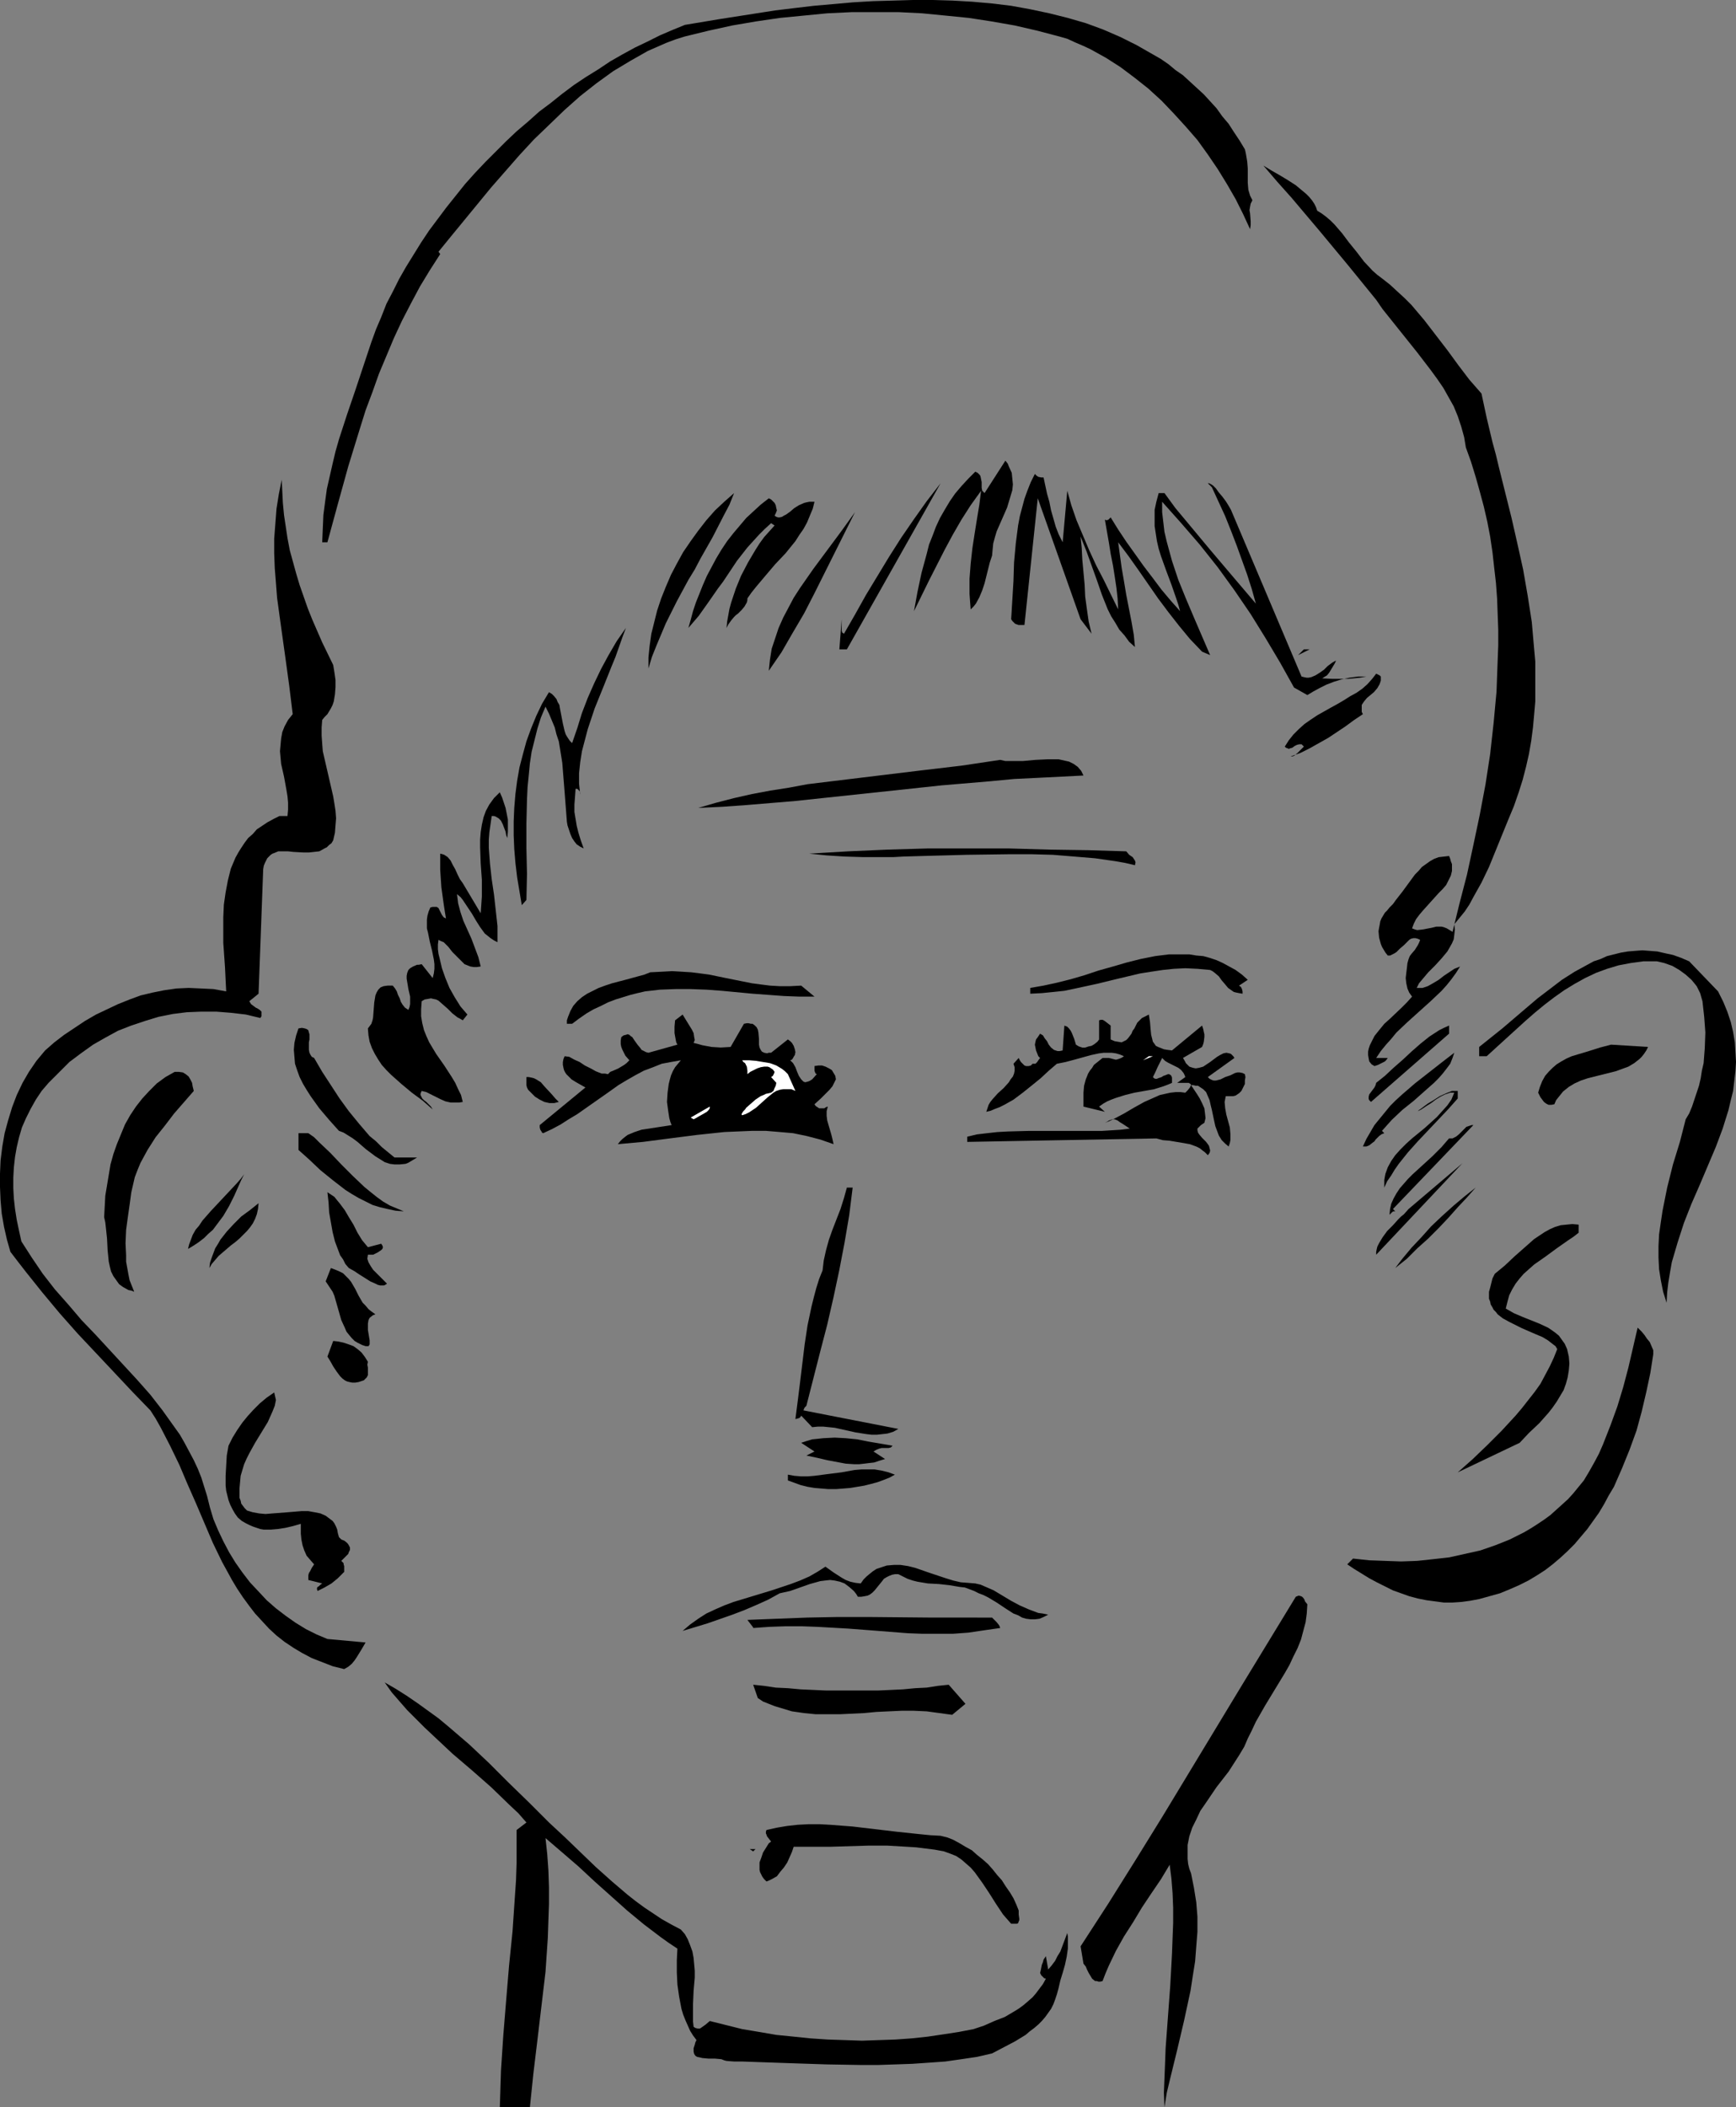 <?xml version="1.0" encoding="UTF-8" standalone="no"?>
<svg
   version="1.0"
   width="128.299mm"
   height="155.668mm"
   id="svg54"
   sodipodi:docname="Face - Male 02.wmf"
   xmlns:inkscape="http://www.inkscape.org/namespaces/inkscape"
   xmlns:sodipodi="http://sodipodi.sourceforge.net/DTD/sodipodi-0.dtd"
   xmlns="http://www.w3.org/2000/svg"
   xmlns:svg="http://www.w3.org/2000/svg">
  <rect width="100%" height="100%" fill="#808080" stroke="none"/>
  <sodipodi:namedview
     id="namedview54"
     pagecolor="#ffffff"
     bordercolor="#000000"
     borderopacity="0.25"
     inkscape:showpageshadow="2"
     inkscape:pageopacity="0.0"
     inkscape:pagecheckerboard="0"
     inkscape:deskcolor="#d1d1d1"
     inkscape:document-units="mm" />
  <defs
     id="defs1">
    <pattern
       id="WMFhbasepattern"
       patternUnits="userSpaceOnUse"
       width="6"
       height="6"
       x="0"
       y="0" />
  </defs>
  <path
     style="fill:#000000;fill-opacity:1;fill-rule:evenodd;stroke:none"
     d="m 347.725,41.691 0.162,0.646 0.162,0.808 0.323,1.939 0.162,1.939 v 1.939 2.101 l 0.162,1.939 0.485,1.616 0.323,0.646 0.323,0.646 -0.485,0.97 -0.162,0.808 -0.162,0.97 0.162,0.97 0.162,2.101 v 1.131 l -0.162,1.131 -1.939,-4.201 -2.101,-4.201 -2.424,-4.201 -2.585,-4.201 -2.747,-4.04 -2.908,-4.04 -3.232,-3.717 -3.393,-3.717 -3.393,-3.555 -3.716,-3.393 -3.878,-3.07 -3.878,-2.909 -4.04,-2.585 -4.363,-2.424 -2.101,-0.97 -2.262,-0.97 -2.101,-0.97 -2.262,-0.646 -6.14,-1.616 -6.302,-1.454 -6.463,-1.131 -6.302,-0.97 -6.463,-0.646 -6.625,-0.646 -6.463,-0.323 h -6.625 -6.625 l -6.786,0.323 -6.625,0.646 -6.625,0.646 -6.625,0.97 -6.625,1.131 -6.625,1.454 -6.625,1.616 -2.585,0.808 -2.585,0.97 -2.585,1.131 -2.585,1.131 -4.847,2.747 -2.424,1.454 -2.424,1.454 -4.686,3.393 -4.524,3.555 -4.363,3.878 -4.363,4.201 -4.201,4.04 -4.04,4.363 -7.918,9.049 -7.433,9.049 -3.716,4.525 -3.555,4.363 0.485,0.646 -2.908,4.525 -2.747,4.525 -2.585,4.848 -2.424,4.686 -2.262,4.848 -2.101,5.009 -2.101,5.009 -1.777,5.009 -1.939,5.171 -1.616,5.171 -3.232,10.503 -2.908,10.503 -2.908,10.665 h -1.454 l 0.162,-3.878 0.162,-3.717 0.485,-3.717 0.485,-3.555 0.808,-3.555 0.808,-3.555 0.808,-3.393 0.969,-3.393 2.262,-6.948 2.262,-6.625 2.262,-6.787 2.262,-6.787 1.293,-3.555 1.454,-3.393 1.454,-3.717 1.777,-3.393 1.777,-3.555 1.939,-3.393 2.101,-3.393 2.101,-3.393 2.262,-3.393 2.424,-3.232 2.424,-3.232 2.585,-3.232 2.585,-3.232 2.747,-3.07 2.908,-3.07 2.908,-2.909 2.908,-2.909 2.908,-2.747 3.232,-2.747 3.07,-2.747 3.232,-2.424 3.232,-2.585 3.232,-2.424 3.393,-2.262 3.393,-2.101 3.393,-2.262 3.393,-1.939 3.555,-1.939 3.393,-1.616 3.555,-1.778 3.393,-1.454 3.555,-1.454 4.847,-0.808 4.847,-0.808 5.171,-0.808 5.171,-0.808 5.171,-0.808 5.332,-0.646 5.494,-0.646 5.494,-0.485 5.494,-0.485 5.494,-0.323 5.655,-0.162 L 254.976,0 h 5.655 l 5.494,0.162 5.494,0.323 5.494,0.485 5.332,0.646 5.332,0.97 5.332,1.131 5.171,1.293 5.009,1.454 4.847,1.778 4.847,2.101 4.524,2.262 4.524,2.585 2.262,1.293 2.101,1.454 1.939,1.616 2.101,1.454 1.939,1.778 1.939,1.778 1.939,1.778 1.777,1.939 1.777,1.939 1.616,2.262 1.777,2.101 1.454,2.262 1.616,2.424 z"
     id="path1" />
  <path
     style="fill:#000000;fill-opacity:1;fill-rule:evenodd;stroke:none"
     d="m 5.979,22.946 3.716,1.454 z"
     id="path2" />
  <path
     style="fill:#000000;fill-opacity:1;fill-rule:evenodd;stroke:none"
     d="m 367.922,58.819 1.293,0.808 1.293,0.97 1.131,0.97 1.131,1.131 2.101,2.424 1.939,2.585 2.101,2.585 2.101,2.747 2.424,2.585 1.293,1.131 1.293,0.97 2.262,1.778 2.101,1.939 1.939,1.778 1.939,1.939 3.555,4.201 3.232,4.201 3.232,4.201 3.07,4.201 3.07,4.04 3.393,3.878 1.454,6.787 1.616,6.787 0.97,3.555 0.808,3.393 1.777,7.11 1.777,7.11 1.616,7.11 1.616,7.272 1.293,7.433 1.131,7.272 0.646,7.433 0.323,3.555 v 3.717 3.717 3.717 l -0.323,3.717 -0.323,3.555 -0.485,3.717 -0.646,3.717 -0.808,3.555 -0.969,3.717 -1.131,3.555 -1.293,3.717 -1.616,3.878 -1.777,4.363 -1.777,4.363 -1.777,4.363 -2.101,4.363 -2.262,4.04 -1.131,2.101 -1.293,1.939 -1.454,1.778 -1.454,1.778 0.162,1.454 -0.162,1.454 -0.162,1.293 -0.485,1.131 -0.646,1.131 -0.646,1.131 -1.616,1.939 -1.777,1.939 -1.939,1.939 -1.777,2.101 -0.808,0.97 -0.646,1.293 h 0.808 0.808 l 1.454,-0.485 1.454,-0.808 1.616,-0.97 1.454,-1.131 1.454,-0.97 1.454,-0.97 1.616,-0.646 -1.131,1.778 -1.293,1.778 -1.293,1.616 -1.454,1.616 -3.07,2.909 -3.232,2.909 -3.232,2.909 -3.07,2.909 -1.454,1.778 -1.454,1.616 -1.454,1.778 -1.293,1.939 h 3.232 l -0.485,0.646 -0.323,0.323 -0.969,0.485 -0.969,0.485 -0.969,0.323 -0.808,-0.485 -0.646,-0.808 -0.162,-0.808 -0.162,-0.97 v -0.97 l 0.162,-0.808 0.323,-0.97 0.323,-0.646 0.97,-1.939 1.293,-1.616 1.454,-1.778 1.616,-1.454 3.232,-3.07 1.454,-1.454 1.454,-1.616 -0.808,-1.131 -0.485,-1.131 -0.323,-1.454 -0.162,-1.454 0.162,-1.454 0.162,-1.293 0.162,-1.454 0.323,-1.131 0.323,-0.808 0.485,-0.646 0.969,-1.131 0.808,-1.293 0.323,-0.646 0.323,-0.808 -0.646,-0.323 -0.646,-0.162 h -0.646 l -0.646,0.162 -0.485,0.323 -0.485,0.485 -0.969,0.97 -1.131,0.97 -0.97,0.97 -0.485,0.323 -0.646,0.323 -0.646,0.323 h -0.646 l -0.646,-0.808 -0.485,-0.808 -0.485,-0.808 -0.323,-0.808 -0.485,-1.778 -0.162,-1.778 0.162,-0.97 0.162,-0.808 0.162,-0.97 0.323,-0.808 0.485,-0.808 0.485,-0.808 0.646,-0.646 0.646,-0.808 0.969,-0.97 0.808,-1.131 1.777,-2.262 1.777,-2.424 1.777,-2.424 0.969,-0.97 0.969,-1.131 1.131,-0.808 1.131,-0.808 1.131,-0.646 1.293,-0.485 1.454,-0.162 1.454,-0.162 0.323,0.808 0.162,0.646 0.323,0.808 v 0.646 1.293 l -0.323,1.293 -0.646,1.293 -0.646,1.293 -0.969,1.131 -1.131,1.131 -4.363,4.848 -0.97,1.131 -0.969,1.293 -0.646,1.293 -0.485,1.293 0.808,0.323 0.646,0.162 1.454,-0.162 2.585,-0.485 1.293,-0.323 h 0.808 0.646 l 0.646,0.162 0.808,0.323 0.808,0.485 0.808,0.485 1.939,-7.918 2.101,-8.08 1.777,-8.241 1.777,-8.403 1.616,-8.564 1.293,-8.403 0.97,-8.726 0.808,-8.726 0.323,-8.726 0.162,-4.201 v -4.363 l -0.162,-4.363 -0.162,-4.363 -0.323,-4.363 -0.485,-4.201 -0.485,-4.363 -0.646,-4.363 -0.808,-4.201 -0.969,-4.201 -1.131,-4.201 -1.131,-4.04 -1.293,-4.201 -1.454,-4.04 -0.485,-2.909 -0.808,-2.909 -0.969,-2.909 -1.131,-2.747 -1.454,-2.585 -1.454,-2.585 -1.777,-2.585 -1.777,-2.424 -3.716,-4.848 -1.939,-2.424 -1.939,-2.424 -3.878,-4.848 -1.939,-2.424 -1.777,-2.585 -7.756,-9.534 -7.918,-9.534 -7.918,-9.372 -4.04,-4.525 -3.878,-4.525 2.101,1.293 2.262,1.293 2.424,1.454 2.262,1.454 1.939,1.616 0.969,0.808 0.808,0.808 0.808,0.97 0.646,0.97 0.485,0.97 z"
     id="path3" />
  <path
     style="fill:#000000;fill-opacity:1;fill-rule:evenodd;stroke:none"
     d="m 277.113,155.127 -0.646,1.939 -0.485,1.939 -0.969,3.878 -0.646,1.939 -0.808,1.939 -0.97,1.778 -0.646,0.808 -0.808,0.808 -0.162,-2.101 -0.162,-2.262 v -4.201 l 0.323,-4.201 0.485,-4.363 0.646,-4.201 0.646,-4.04 0.646,-3.878 0.485,-3.878 -2.908,4.04 -2.585,4.04 -2.424,4.201 -2.262,4.201 -4.363,8.564 -4.201,8.564 0.969,-5.333 1.131,-5.332 1.454,-5.333 0.646,-2.585 0.969,-2.424 0.969,-2.585 1.131,-2.424 1.293,-2.262 1.454,-2.424 1.454,-2.101 1.777,-2.101 1.939,-2.101 1.939,-1.939 0.646,0.323 0.323,0.323 0.323,0.323 0.162,0.323 0.162,0.808 0.162,0.808 v 0.808 0.808 l 0.162,0.808 0.323,0.323 0.323,0.323 5.817,-9.049 0.646,0.808 0.323,0.808 0.808,1.778 0.162,1.616 0.162,1.616 -0.162,1.616 -0.485,1.616 -0.485,1.616 -0.485,1.616 -2.908,6.625 -0.485,1.616 -0.485,1.778 -0.162,1.616 z"
     id="path4" />
  <path
     style="fill:#000000;fill-opacity:1;fill-rule:evenodd;stroke:none"
     d="m 291.494,133.313 0.97,4.525 0.646,2.262 0.485,2.424 0.646,2.262 0.646,2.262 0.808,2.101 1.131,2.262 1.293,-14.382 1.131,4.04 1.454,4.201 1.777,4.201 1.777,4.201 1.939,4.201 2.101,4.04 4.04,8.241 -0.162,-3.07 -0.323,-2.909 -0.485,-3.232 -0.485,-3.07 -0.646,-3.232 -0.485,-3.07 -1.131,-6.464 0.485,0.162 0.485,-0.162 0.323,-0.323 0.323,-0.323 2.101,3.393 2.262,3.393 4.847,6.787 2.585,3.393 2.424,3.232 2.585,3.07 2.585,2.909 -0.485,-1.778 -0.646,-1.939 -1.293,-3.717 -1.454,-3.878 -1.454,-4.04 -0.646,-2.101 -0.485,-2.101 -0.323,-2.101 -0.323,-2.101 v -2.262 -2.262 l 0.485,-2.262 0.646,-2.424 h 1.616 l 3.07,4.201 3.232,3.878 6.463,7.756 6.302,7.433 6.463,7.595 -1.131,-4.04 -1.293,-4.04 -1.454,-4.04 -1.454,-4.04 -1.616,-4.201 -1.616,-4.04 -3.716,-8.08 -1.131,-1.131 h 0.323 l 0.323,0.162 0.323,0.162 0.485,0.323 0.808,0.808 0.808,1.131 0.97,1.131 0.969,1.293 0.808,1.293 0.646,1.131 19.713,46.538 0.646,0.162 0.808,0.162 h 0.485 l 0.808,-0.162 1.131,-0.485 1.293,-0.808 1.131,-0.808 0.969,-0.97 1.293,-0.97 1.131,-0.646 -0.162,0.162 v 0.162 l -0.162,0.323 -0.162,0.323 -0.485,0.808 -0.485,0.808 -0.485,0.808 -0.646,0.808 -0.808,0.485 -0.485,0.323 h -0.485 l 3.232,0.162 h 3.07 1.454 l 1.616,-0.162 1.616,-0.162 1.777,-0.323 h -2.262 l -2.424,0.323 -2.262,0.485 -2.101,0.646 -2.101,0.808 -1.939,0.97 -1.777,0.97 -1.616,0.97 -3.716,-2.101 -3.878,-6.948 -4.04,-6.787 -4.201,-6.787 -4.524,-6.625 -4.686,-6.464 -5.009,-6.302 -5.171,-5.979 -5.332,-5.979 v 2.909 l 0.323,2.747 0.323,2.747 0.646,2.747 1.454,5.332 1.777,5.333 2.101,5.171 2.262,5.332 4.524,10.503 -2.262,-0.97 -3.393,-3.555 -3.07,-3.717 -2.908,-3.717 -2.908,-3.878 -5.494,-7.918 -2.747,-3.878 -2.908,-3.878 0.485,3.555 0.485,3.555 0.646,3.717 0.646,3.878 1.454,7.433 0.646,3.717 0.323,3.393 -1.616,-1.454 -1.293,-1.778 -1.454,-1.616 -1.131,-1.939 -1.131,-1.778 -0.969,-1.939 -1.616,-4.04 -1.454,-4.201 -1.454,-4.04 -1.454,-4.04 -1.616,-4.04 0.323,3.232 0.162,3.232 0.646,6.948 0.162,3.393 0.485,3.555 0.485,3.393 0.808,3.393 -3.07,-4.04 -11.957,-33.773 -3.716,35.388 h -1.131 -0.485 l -0.485,-0.162 -0.485,-0.162 -0.323,-0.323 -0.485,-0.485 -0.323,-0.485 0.323,-5.333 0.323,-5.333 0.162,-5.171 0.485,-5.333 0.646,-5.009 0.485,-2.585 0.646,-2.424 0.646,-2.424 0.808,-2.262 0.969,-2.424 1.131,-2.262 0.485,0.485 0.485,0.323 0.808,0.162 z"
     id="path5" />
  <path
     style="fill:#000000;fill-opacity:1;fill-rule:evenodd;stroke:none"
     d="m 93.071,185.668 0.323,1.939 0.323,2.262 v 1.939 l -0.162,2.101 -0.323,1.939 -0.323,0.97 -0.485,0.97 -0.485,0.808 -0.485,0.808 -0.808,0.808 -0.646,0.808 -0.162,2.101 v 2.262 l 0.162,2.262 0.162,2.101 0.969,4.201 0.969,4.201 0.969,4.201 0.323,1.939 0.323,2.101 0.162,2.101 -0.162,1.939 -0.162,2.101 -0.485,2.101 -0.485,0.808 -0.646,0.485 -0.646,0.646 -0.646,0.323 -1.454,0.808 -1.454,0.162 -1.454,0.162 h -1.454 l -2.908,-0.162 -1.454,-0.162 h -1.454 -1.293 l -1.131,0.485 -0.485,0.162 -0.485,0.323 -0.485,0.485 -0.485,0.485 -0.323,0.646 -0.323,0.646 -0.323,0.808 -0.162,0.97 -1.293,34.742 -2.585,2.101 0.485,0.808 0.646,0.485 0.646,0.485 0.646,0.323 0.485,0.323 0.485,0.485 v 0.323 0.485 0.485 l -0.323,0.485 -4.04,-0.97 -4.201,-0.485 -4.04,-0.323 h -4.201 l -4.04,0.162 -3.878,0.485 -4.04,0.808 -3.716,1.131 -3.878,1.293 -3.716,1.454 -3.555,1.939 -3.393,1.939 -3.393,2.424 -3.232,2.424 -2.908,2.909 -2.908,2.909 -1.939,2.262 -1.616,2.424 -1.454,2.585 -1.293,2.585 -1.131,2.585 -0.808,2.747 -0.646,2.747 -0.485,2.747 -0.323,2.909 -0.162,2.909 v 2.909 l 0.162,2.909 0.323,2.909 0.485,3.07 0.646,3.07 0.646,2.909 1.454,2.262 1.454,2.262 3.07,4.525 3.393,4.363 3.716,4.201 3.716,4.363 3.878,4.04 7.756,8.403 3.878,4.201 3.716,4.201 3.393,4.363 3.232,4.525 1.616,2.262 1.293,2.262 1.293,2.424 1.293,2.424 1.131,2.424 0.969,2.424 0.808,2.585 0.808,2.585 0.808,3.232 0.969,3.232 1.293,3.07 1.454,3.07 1.616,3.07 1.777,2.909 1.939,2.747 2.101,2.747 2.424,2.585 2.262,2.424 2.585,2.262 2.747,2.101 2.747,1.939 2.908,1.778 2.908,1.454 3.07,1.293 10.664,0.97 -1.131,1.939 -1.293,2.101 -0.646,0.97 -0.808,0.97 -0.969,0.808 -1.131,0.646 -3.232,-0.808 -2.908,-1.131 -2.908,-1.131 -2.747,-1.454 -2.424,-1.454 -2.424,-1.616 -2.262,-1.778 -2.101,-1.939 -1.939,-2.101 -1.939,-2.101 -1.616,-2.101 -1.777,-2.424 -1.616,-2.424 -1.454,-2.424 -2.747,-5.009 -2.585,-5.333 -4.686,-10.988 -2.424,-5.494 -2.262,-5.333 -2.585,-5.333 -2.585,-5.009 -1.454,-2.585 -1.454,-2.262 -5.009,-5.171 -5.009,-5.333 -5.171,-5.494 -5.171,-5.494 -5.009,-5.656 -4.847,-5.817 -4.524,-5.656 -2.262,-2.909 -2.101,-2.747 -0.969,-3.393 -0.808,-3.555 -0.646,-3.717 -0.323,-3.717 L 0,331.423 v -3.717 l 0.162,-3.717 0.485,-3.878 0.646,-3.717 0.969,-3.555 1.131,-3.717 1.293,-3.393 1.616,-3.393 1.777,-3.07 2.101,-3.07 2.424,-2.909 2.585,-2.262 2.747,-2.101 2.908,-1.939 2.908,-1.939 3.07,-1.778 3.07,-1.454 3.07,-1.454 3.232,-1.293 3.07,-1.131 3.393,-0.808 3.232,-0.646 3.393,-0.485 3.393,-0.162 3.555,0.162 3.393,0.162 3.555,0.646 -0.162,-3.232 -0.162,-3.393 -0.485,-6.948 v -3.555 -3.555 l 0.162,-3.555 0.485,-3.393 0.646,-3.393 0.808,-3.232 1.293,-3.07 0.808,-1.454 0.808,-1.293 0.969,-1.454 0.969,-1.293 1.293,-1.131 1.131,-1.293 1.454,-0.97 1.454,-0.97 1.777,-0.97 1.616,-0.808 h 2.262 l 0.162,-1.778 v -1.939 l -0.162,-1.778 -0.323,-1.939 -0.646,-3.555 -0.808,-3.555 -0.162,-1.778 -0.162,-1.778 0.162,-1.778 0.162,-1.778 0.323,-1.778 0.646,-1.616 0.969,-1.778 1.293,-1.616 -0.969,-7.918 -1.131,-8.241 -1.131,-8.08 -1.131,-8.241 -0.323,-4.201 -0.323,-4.04 -0.162,-4.201 v -4.04 l 0.323,-4.201 0.323,-4.201 0.646,-4.04 0.808,-4.04 0.162,3.232 0.162,3.232 0.323,3.393 0.485,3.232 0.485,3.232 0.646,3.393 1.777,6.464 0.969,3.232 1.131,3.232 1.131,3.232 1.293,3.232 2.747,6.302 z"
     id="path6" />
  <path
     style="fill:#000000;fill-opacity:1;fill-rule:evenodd;stroke:none"
     d="m 234.456,181.305 0.646,-8.403 v 1.131 0.646 0.97 0.485 l 0.162,0.485 0.485,0.323 3.07,-5.333 3.07,-5.494 6.463,-10.665 3.393,-5.333 3.555,-5.171 3.555,-5.009 3.878,-5.009 -26.176,46.377 z"
     id="path7" />
  <path
     style="fill:#000000;fill-opacity:1;fill-rule:evenodd;stroke:none"
     d="m 205.048,137.676 -1.293,3.232 -1.616,3.07 -3.07,5.979 -3.393,5.979 -1.616,3.07 -1.777,2.909 -3.232,5.979 -3.07,6.14 -1.293,3.07 -1.293,3.07 -1.293,3.232 -0.969,3.232 v -3.07 l 0.323,-3.232 0.485,-3.393 0.808,-3.232 0.808,-3.232 1.131,-3.393 1.293,-3.232 1.454,-3.393 1.616,-3.07 1.777,-3.232 2.101,-3.07 2.101,-2.909 2.262,-2.909 2.424,-2.747 2.585,-2.424 z"
     id="path8" />
  <path
     style="fill:#000000;fill-opacity:1;fill-rule:evenodd;stroke:none"
     d="m 216.358,143.978 0.485,0.323 0.485,0.162 h 0.485 l 0.646,-0.162 0.485,-0.323 0.646,-0.323 1.131,-0.808 1.131,-0.97 1.293,-0.808 1.454,-0.646 0.646,-0.162 0.808,-0.162 h 1.454 l -0.485,1.939 -0.808,1.939 -0.808,1.939 -0.97,1.778 -1.131,1.616 -1.131,1.778 -2.747,3.393 -2.908,3.07 -2.747,3.232 -2.585,3.07 -1.293,1.616 -1.131,1.616 v 0.485 l -0.162,0.646 -0.646,1.131 -0.808,0.97 -0.97,0.97 -0.646,0.485 -0.485,0.485 -0.808,0.97 -0.808,1.131 -0.485,0.97 0.162,-1.778 0.323,-1.778 0.323,-1.778 0.485,-1.778 1.293,-3.878 1.454,-3.555 1.939,-3.717 2.101,-3.555 1.131,-1.778 1.293,-1.778 2.908,-3.232 -0.969,-0.646 -1.777,1.616 -1.616,1.616 -1.616,1.778 -1.616,1.778 -2.908,3.717 -2.585,3.878 -1.293,1.939 -1.454,1.939 -2.585,3.717 -2.747,3.878 -2.908,3.393 0.646,-2.262 0.646,-2.424 0.808,-2.424 0.97,-2.424 0.969,-2.424 1.131,-2.585 1.293,-2.424 1.293,-2.424 1.454,-2.424 1.616,-2.424 1.777,-2.262 1.777,-2.101 1.777,-2.101 2.101,-1.939 1.939,-1.778 2.262,-1.778 0.646,0.323 0.485,0.485 0.485,0.485 0.323,0.646 0.162,0.808 0.162,0.646 -0.323,0.808 z"
     id="path9" />
  <path
     style="fill:#000000;fill-opacity:1;fill-rule:evenodd;stroke:none"
     d="m 214.743,187.284 0.323,-3.07 0.485,-3.07 0.969,-2.909 0.97,-2.909 1.293,-2.909 1.454,-2.747 1.454,-2.747 1.777,-2.747 3.716,-5.333 7.918,-10.665 3.716,-5.171 -5.655,11.311 -5.655,11.311 -2.908,5.656 -3.232,5.494 -3.07,5.333 z"
     id="path10" />
  <path
     style="fill:#000000;fill-opacity:1;fill-rule:evenodd;stroke:none"
     d="m 162.067,221.865 v 0.323 0 -0.323 -0.485 l -0.162,-0.485 -0.323,-0.323 -0.323,-0.323 h -0.162 -0.323 l -0.162,2.262 -0.162,2.101 v 2.101 l 0.323,1.939 0.323,1.939 0.485,1.939 0.646,2.101 0.808,2.262 -0.97,-0.485 -0.969,-0.646 -0.646,-0.808 -0.646,-0.97 -0.485,-1.131 -0.808,-2.424 -0.162,-0.97 -0.323,-4.201 -0.323,-4.201 -0.323,-4.04 -0.323,-4.04 -0.646,-4.04 -0.323,-1.939 -0.646,-1.939 -0.485,-1.939 -0.808,-1.939 -0.808,-1.939 -0.969,-1.939 -1.293,3.07 -0.969,3.07 -0.808,3.232 -0.808,3.232 -0.485,3.232 -0.323,3.393 -0.323,3.232 -0.162,3.393 -0.162,6.787 v 6.948 l 0.162,7.11 -0.162,7.272 -1.293,1.454 -0.646,-3.878 -0.646,-3.878 -0.485,-4.04 -0.323,-3.878 -0.162,-3.878 v -3.878 l 0.162,-3.717 0.323,-3.878 0.485,-3.717 0.646,-3.717 0.969,-3.717 0.969,-3.555 1.293,-3.555 1.454,-3.555 1.616,-3.393 1.939,-3.232 0.808,0.485 0.646,0.646 0.646,0.808 0.323,0.808 0.485,0.808 0.162,0.97 0.808,4.201 0.485,2.101 0.323,0.97 0.485,0.808 0.646,0.97 0.646,0.646 1.454,-4.201 1.293,-4.201 1.616,-4.201 1.777,-4.04 1.939,-4.04 2.101,-3.878 2.262,-3.878 2.585,-3.717 -0.97,2.585 -0.969,2.747 -0.969,2.747 -1.131,2.747 -2.262,5.656 -2.424,5.979 -0.969,2.909 -0.969,2.909 -0.808,3.07 -0.808,3.07 -0.485,3.07 -0.323,3.07 v 2.909 z"
     id="path11" />
  <path
     style="fill:#000000;fill-opacity:1;fill-rule:evenodd;stroke:none"
     d="m 362.59,182.921 1.616,-1.616 h 1.616 z"
     id="path12" />
  <path
     style="fill:#000000;fill-opacity:1;fill-rule:evenodd;stroke:none"
     d="m 385.373,191.001 -0.646,1.131 -0.97,1.131 -0.969,0.808 -0.969,0.808 -0.808,0.97 -0.323,0.485 -0.323,0.485 v 0.646 0.646 0.646 l 0.323,0.646 -2.424,1.616 -2.424,1.778 -4.847,3.232 -2.585,1.454 -2.585,1.454 -2.585,1.293 -2.747,0.97 h 0.485 l 0.485,-0.162 0.969,-0.808 0.97,-0.97 0.808,-0.808 -0.323,-0.323 -0.323,-0.323 h -0.162 -0.485 l -0.646,0.162 -0.646,0.323 -0.646,0.485 -0.646,0.162 -0.323,0.162 -0.323,-0.162 -0.485,-0.162 -0.323,-0.323 1.131,-1.778 1.293,-1.616 1.454,-1.454 1.616,-1.454 1.616,-1.131 1.939,-1.293 3.716,-2.101 1.777,-0.97 1.939,-1.131 1.777,-1.131 1.777,-0.97 1.616,-1.131 1.454,-1.293 1.293,-1.454 1.131,-1.454 0.646,0.323 0.323,0.162 0.323,0.323 v 0.323 0.808 l -0.162,0.485 z"
     id="path13" />
  <path
     style="fill:#000000;fill-opacity:1;fill-rule:evenodd;stroke:none"
     d="m 302.643,216.532 -6.302,0.323 -6.463,0.323 -6.625,0.323 -6.786,0.646 -13.411,1.131 -13.573,1.454 -27.307,2.909 -13.573,1.131 -6.786,0.485 -6.786,0.323 5.009,-1.454 5.009,-1.293 5.009,-1.131 5.171,-0.97 5.171,-0.808 5.171,-0.97 10.664,-1.293 10.664,-1.293 10.664,-1.293 10.988,-1.293 10.826,-1.616 1.454,0.323 h 1.616 3.232 l 3.555,-0.323 3.393,-0.162 h 1.616 1.454 l 1.454,0.323 1.454,0.323 1.293,0.646 1.131,0.808 0.97,1.131 0.323,0.646 z"
     id="path14" />
  <path
     style="fill:#000000;fill-opacity:1;fill-rule:evenodd;stroke:none"
     d="m 141.707,233.984 -0.323,-0.808 -0.162,-0.97 -0.808,-2.101 -0.485,-0.97 -0.646,-0.646 -0.808,-0.485 -0.485,-0.162 h -0.646 l -0.323,2.262 -0.323,2.262 -0.162,2.101 v 2.262 l 0.323,4.363 0.485,4.363 0.646,4.363 0.485,4.363 0.485,4.363 v 2.262 2.262 l -0.969,-0.485 -0.969,-0.646 -0.808,-0.646 -0.808,-0.646 -1.293,-1.778 -1.131,-1.778 -1.131,-1.939 -1.293,-1.939 -1.293,-1.939 -0.646,-0.808 -0.969,-0.808 0.162,1.293 0.162,1.293 0.646,2.424 0.808,2.424 2.262,5.009 0.969,2.585 0.969,2.585 0.646,2.585 -1.131,0.162 h -0.808 l -0.97,-0.162 -0.808,-0.323 -0.808,-0.323 -0.646,-0.646 -1.293,-1.293 -1.454,-1.454 -1.131,-1.454 -0.646,-0.646 -0.646,-0.646 -0.808,-0.323 -0.646,-0.323 -0.162,1.293 v 1.293 l 0.162,1.293 0.323,1.293 0.646,2.747 0.97,2.747 1.131,2.747 1.454,2.585 1.616,2.585 1.939,2.262 -1.293,1.616 -0.808,-0.485 -0.646,-0.323 -1.454,-1.131 -1.293,-1.293 -1.293,-1.131 -1.293,-1.131 -0.646,-0.323 -0.808,-0.162 -0.646,-0.162 -0.808,0.162 -0.97,0.162 -0.808,0.485 -0.162,2.262 v 1.939 l 0.323,1.939 0.485,1.939 0.646,1.616 0.808,1.778 0.969,1.616 0.969,1.616 1.131,1.616 1.131,1.616 2.101,3.232 0.969,1.616 0.808,1.778 0.808,1.616 0.485,1.939 -0.969,0.162 h -0.808 -0.808 -0.808 l -1.454,-0.323 -1.454,-0.646 -1.293,-0.646 -1.293,-0.646 -1.293,-0.646 -1.293,-0.323 -0.162,0.323 -0.162,0.485 v 0.323 l 0.162,0.323 0.323,0.646 0.485,0.485 0.646,0.485 0.646,0.646 0.646,0.646 0.485,0.808 -2.747,-2.424 -3.07,-2.262 -2.908,-2.424 -2.908,-2.585 -1.293,-1.293 -1.293,-1.454 -0.969,-1.454 -0.969,-1.616 -0.808,-1.616 -0.646,-1.778 -0.323,-1.778 -0.162,-1.939 0.485,-0.646 0.485,-0.646 0.323,-0.97 0.162,-0.808 0.162,-2.101 0.162,-2.101 0.162,-0.97 0.162,-0.97 0.323,-0.808 0.485,-0.808 0.646,-0.646 0.808,-0.323 1.131,-0.162 h 0.646 0.808 l 0.646,0.808 0.485,0.808 0.323,0.97 0.485,0.97 0.323,0.97 0.485,0.808 0.646,0.808 0.97,0.646 0.323,-0.808 0.162,-0.808 v -0.97 -1.131 l -0.485,-2.101 -0.323,-1.939 -0.162,-0.97 v -0.808 l 0.162,-0.808 0.323,-0.808 0.485,-0.485 0.808,-0.485 1.131,-0.485 h 0.485 l 0.808,-0.162 3.07,3.878 0.323,-1.293 0.162,-1.293 v -1.293 l -0.162,-1.293 -0.485,-2.424 -0.646,-2.585 -0.485,-2.424 -0.323,-1.293 v -1.131 -1.293 l 0.162,-1.131 0.323,-1.131 0.485,-1.131 0.646,-0.162 h 0.323 0.323 0.485 l 0.485,0.323 0.323,0.646 0.646,1.293 0.485,0.646 0.646,0.323 -0.323,-1.939 -0.323,-2.101 -0.646,-4.686 -0.162,-2.424 -0.162,-2.424 v -2.262 -2.262 l 0.646,0.162 0.485,0.162 0.485,0.323 0.485,0.323 0.808,0.97 0.646,1.293 0.646,1.131 0.646,1.454 0.646,1.293 0.808,1.131 5.009,8.403 0.162,-2.262 0.162,-2.424 v -4.686 l -0.323,-4.525 -0.162,-4.525 v -2.101 l 0.162,-2.101 0.323,-2.101 0.485,-2.101 0.646,-1.778 0.969,-1.778 1.293,-1.778 0.808,-0.808 0.808,-0.808 0.646,1.454 0.485,1.454 0.485,1.454 0.323,1.616 0.323,1.616 v 1.616 1.778 z"
     id="path15" />
  <path
     style="fill:#000000;fill-opacity:1;fill-rule:evenodd;stroke:none"
     d="m 314.6,237.701 0.808,0.97 0.485,0.323 0.485,0.323 0.323,0.485 0.323,0.485 0.162,0.485 -0.162,0.808 -2.747,-0.646 -2.747,-0.485 -5.655,-0.808 -5.817,-0.485 -5.979,-0.485 -5.979,-0.162 h -5.979 l -12.119,0.162 -11.957,0.323 -5.655,0.162 -2.908,0.162 H 241.242 l -5.332,-0.162 -5.009,-0.323 -4.847,-0.485 5.332,-0.323 5.494,-0.323 11.149,-0.485 11.149,-0.323 h 11.311 11.311 l 11.149,0.323 10.988,0.162 z"
     id="path16" />
  <path
     style="fill:#000000;fill-opacity:1;fill-rule:evenodd;stroke:none"
     d="m 348.532,273.574 -2.424,1.616 0.162,0.162 0.323,0.162 0.323,0.646 0.162,0.646 v 0.646 l -0.969,-0.162 -0.808,-0.162 -0.646,-0.162 -0.485,-0.323 -1.131,-0.808 -0.808,-0.97 -0.97,-1.131 -0.808,-1.131 -1.131,-0.97 -0.646,-0.485 -0.646,-0.323 -3.555,-0.323 -3.393,-0.162 -3.232,0.162 -3.07,0.323 -3.232,0.485 -3.07,0.485 -6.14,1.454 -5.979,1.454 -5.979,1.293 -3.07,0.646 -3.07,0.323 -3.232,0.323 -3.232,0.162 v -1.616 l 3.716,-0.646 3.716,-0.808 3.878,-0.97 3.878,-1.131 3.878,-1.293 4.04,-1.131 3.878,-1.131 3.878,-0.97 4.04,-0.808 3.878,-0.485 h 1.939 1.939 1.777 l 1.939,0.323 1.939,0.162 1.777,0.485 1.939,0.646 1.777,0.808 1.777,0.97 1.777,0.97 1.777,1.293 z"
     id="path17" />
  <path
     style="fill:#000000;fill-opacity:1;fill-rule:evenodd;stroke:none"
     d="m 479.899,276.806 1.454,2.909 1.131,2.747 0.97,2.909 0.646,2.747 0.485,2.909 0.162,2.747 0.162,2.747 -0.162,2.585 -0.323,2.747 -0.323,2.747 -0.646,2.585 -0.646,2.747 -0.808,2.585 -0.808,2.585 -1.939,5.171 -2.262,5.332 -2.262,5.333 -2.262,5.171 -2.101,5.332 -1.777,5.494 -0.808,2.747 -0.808,2.747 -0.485,2.747 -0.485,2.909 -0.323,2.747 -0.162,2.909 -0.969,-3.07 -0.646,-3.232 -0.485,-3.07 -0.162,-3.232 v -3.232 l 0.162,-3.232 0.485,-3.393 0.485,-3.232 0.646,-3.232 0.646,-3.232 1.616,-6.464 1.939,-6.302 1.616,-6.302 0.969,-1.616 0.808,-1.939 0.646,-1.939 0.646,-1.939 0.646,-1.939 0.485,-2.101 0.323,-2.101 0.485,-2.101 0.323,-4.201 0.162,-4.363 -0.323,-4.363 -0.485,-4.363 -0.323,-1.131 -0.323,-1.131 -0.485,-0.97 -0.485,-0.97 -0.646,-0.808 -0.808,-0.97 -1.616,-1.454 -1.777,-1.293 -1.939,-1.131 -2.262,-0.808 -2.101,-0.485 h -1.939 -1.777 l -3.555,0.485 -3.393,0.646 -3.232,0.97 -3.07,1.131 -3.07,1.454 -2.908,1.616 -2.908,1.778 -2.747,1.939 -2.747,2.101 -2.747,2.262 -2.585,2.262 -5.332,4.848 -5.494,5.009 h -2.101 v -2.585 l 3.232,-2.585 3.232,-2.585 6.625,-5.656 3.232,-2.747 3.393,-2.585 3.393,-2.585 3.555,-2.262 3.555,-1.939 1.777,-0.97 1.939,-0.646 1.777,-0.808 1.939,-0.485 1.939,-0.485 1.939,-0.323 1.939,-0.162 2.101,-0.162 2.101,0.162 2.101,0.162 2.101,0.485 2.262,0.485 2.262,0.808 2.262,0.97 z"
     id="path18" />
  <path
     style="fill:#000000;fill-opacity:1;fill-rule:evenodd;stroke:none"
     d="m 223.791,275.19 3.716,3.07 h -4.363 l -4.201,-0.162 -8.725,-0.646 -8.564,-0.808 -4.363,-0.323 -4.363,-0.162 h -4.201 l -4.363,0.162 -4.201,0.485 -2.101,0.485 -1.939,0.485 -2.101,0.646 -2.101,0.646 -2.101,0.808 -1.939,0.97 -2.101,0.97 -1.939,1.131 -2.101,1.454 -1.939,1.454 h -1.454 v -0.97 l 0.323,-0.97 0.646,-1.616 0.808,-1.454 1.131,-1.293 1.293,-1.131 1.454,-0.97 1.616,-0.808 1.616,-0.808 1.777,-0.646 1.939,-0.646 3.716,-0.97 3.555,-0.97 1.777,-0.485 1.616,-0.646 3.232,-0.162 2.908,-0.162 2.747,0.162 2.585,0.162 2.585,0.323 2.424,0.323 4.686,0.97 4.847,0.97 2.424,0.485 2.424,0.323 2.585,0.323 2.747,0.162 h 2.908 z"
     id="path19" />
  <path
     style="fill:#000000;fill-opacity:1;fill-rule:evenodd;stroke:none"
     d="m 193.737,291.187 1.293,0.323 1.131,0.323 2.585,0.485 2.585,0.162 2.747,-0.162 3.716,-6.464 0.808,-0.162 h 0.485 l 0.646,0.162 h 0.485 l 0.646,0.485 0.485,0.485 0.323,0.646 0.162,0.808 0.162,1.778 v 1.616 l 0.162,0.808 0.323,0.646 0.323,0.485 0.646,0.323 0.808,0.162 0.485,-0.162 h 0.646 l 4.686,-3.717 0.646,0.485 0.485,0.485 0.485,0.808 0.323,0.97 0.162,0.808 -0.162,0.808 -0.323,0.485 -0.162,0.323 -0.323,0.485 -0.485,0.162 0.485,0.485 0.323,0.323 0.646,1.131 0.485,1.293 0.485,1.131 0.646,0.97 0.323,0.323 0.323,0.323 0.485,0.162 0.646,-0.162 0.485,-0.162 0.808,-0.485 1.293,-1.454 -0.323,-0.162 -0.162,-0.323 -0.162,-0.485 v -0.646 -0.646 l 1.131,-0.162 h 0.969 l 0.969,0.323 0.969,0.485 0.808,0.485 0.485,0.808 0.485,0.808 0.162,0.97 -0.485,0.97 -0.485,0.97 -0.808,0.97 -0.808,0.808 -1.616,1.616 -1.777,1.616 0.323,0.485 0.485,0.323 0.485,0.323 h 0.485 0.485 0.485 l 0.485,-0.323 0.485,-0.162 -0.162,0.646 -0.162,0.646 v 1.293 l 0.162,1.293 0.323,1.131 0.808,2.747 0.323,1.293 0.323,1.454 -3.716,-1.293 -3.716,-0.97 -3.878,-0.808 -3.716,-0.323 -3.878,-0.323 h -3.878 l -3.878,0.162 -3.878,0.162 -7.594,0.808 -7.594,0.97 -7.433,0.97 -3.555,0.323 -3.555,0.323 0.646,-0.808 0.646,-0.646 0.808,-0.646 0.646,-0.485 1.939,-0.808 1.939,-0.646 2.101,-0.323 2.101,-0.323 4.201,-0.646 -0.323,-0.808 -0.323,-1.131 -0.323,-2.101 -0.323,-2.424 0.162,-2.585 0.323,-2.424 0.323,-1.293 0.323,-1.131 0.485,-1.131 0.646,-1.131 0.808,-0.97 0.808,-0.97 -2.747,0.485 -2.585,0.485 -2.424,0.97 -2.585,0.97 -2.424,1.293 -2.262,1.293 -2.424,1.454 -2.262,1.616 -9.21,6.464 -2.424,1.454 -2.262,1.454 -2.424,1.293 -2.424,1.131 -0.323,-0.162 -0.162,-0.323 -0.323,-0.485 -0.162,-0.646 v -0.646 l 12.765,-10.503 -2.585,-1.454 -1.293,-0.808 -0.969,-0.97 -0.485,-0.485 -0.323,-0.485 -0.323,-0.646 -0.162,-0.646 -0.162,-0.808 v -0.808 l 0.162,-0.808 0.323,-0.808 1.293,0.162 1.454,0.808 1.454,0.646 1.454,0.97 1.616,0.808 1.454,0.808 1.616,0.646 h 0.969 l 0.808,0.162 0.646,-0.646 0.808,-0.323 1.454,-0.646 1.616,-0.97 0.646,-0.485 0.808,-0.808 -1.131,-1.293 -0.808,-1.616 -0.323,-0.808 -0.162,-0.808 v -0.97 l 0.162,-0.97 0.646,-0.485 0.646,-0.162 0.485,-0.162 0.485,0.162 0.323,0.323 0.485,0.323 0.646,0.97 0.808,1.131 0.808,0.97 0.323,0.485 0.646,0.323 0.646,0.323 0.646,0.162 8.079,-2.262 -0.323,-0.646 -0.162,-0.808 -0.323,-1.778 v -1.778 l 0.162,-1.778 2.101,-1.616 1.293,2.101 1.293,2.101 0.485,0.97 0.162,1.131 0.162,0.808 z"
     id="path20" />
  <path
     style="fill:#000000;fill-opacity:1;fill-rule:evenodd;stroke:none"
     d="m 320.902,283.269 0.323,2.101 0.162,1.939 0.162,1.616 0.323,1.293 0.162,0.646 0.485,0.646 0.323,0.485 0.646,0.323 0.808,0.323 0.808,0.323 0.969,0.162 1.293,0.162 8.402,-6.948 0.323,0.97 0.162,0.808 0.162,0.646 v 0.808 l -0.162,1.293 -0.162,0.646 -0.323,0.808 -5.332,3.07 0.485,0.808 0.323,0.646 0.485,0.485 0.485,0.485 0.485,0.162 0.485,0.162 0.808,0.162 0.969,-0.162 1.131,-0.323 0.969,-0.646 0.969,-0.646 1.939,-1.454 0.808,-0.485 0.969,-0.485 0.808,-0.162 0.808,0.162 0.485,0.162 0.323,0.323 0.323,0.323 0.323,0.485 -7.433,5.333 0.485,0.485 0.646,0.323 0.485,0.162 h 0.646 l 0.646,-0.162 0.646,-0.162 1.293,-0.646 1.454,-0.485 1.293,-0.646 0.646,-0.162 h 0.646 l 0.808,0.162 0.646,0.323 0.162,0.808 -0.162,0.97 v 0.97 l -0.485,0.97 -0.485,0.97 -0.646,0.646 -0.485,0.323 -0.485,0.323 -0.646,0.162 h -0.646 -1.454 l -0.162,0.808 -0.162,0.808 0.162,1.778 0.323,1.778 0.485,1.778 0.485,1.778 0.162,1.778 v 1.778 l -0.162,0.808 -0.323,0.97 -0.969,-0.808 -0.97,-0.97 -0.808,-1.293 -0.485,-1.293 -0.485,-1.293 -0.323,-1.454 -0.646,-3.07 -0.323,-1.293 -0.323,-1.454 -0.485,-1.131 -0.485,-1.131 -0.808,-0.808 -0.969,-0.646 -0.485,-0.323 h -0.646 l -0.646,-0.162 h -0.646 l 1.616,2.424 0.808,1.293 0.646,1.293 0.646,1.454 0.162,1.293 0.162,1.454 -0.323,1.293 -0.969,0.646 -0.485,0.485 -0.485,0.485 v 0.485 l 0.162,0.646 0.323,0.485 0.808,0.97 1.131,1.131 0.485,0.646 0.323,0.485 0.162,0.646 0.162,0.646 -0.162,0.646 -0.485,0.646 -0.808,-0.808 -0.646,-0.485 -0.808,-0.646 -0.97,-0.485 -1.777,-0.646 -1.777,-0.323 -1.939,-0.323 -1.939,-0.323 -1.939,-0.162 -1.777,-0.485 -52.837,0.97 v -1.454 l 2.747,-0.646 2.747,-0.323 2.908,-0.323 2.908,-0.162 5.979,-0.162 h 5.979 5.817 5.817 2.747 l 2.585,-0.162 2.585,-0.162 2.585,-0.323 -0.969,-0.646 -0.97,-0.646 -0.808,-0.485 -0.646,-0.485 -0.808,-0.323 h -0.646 l -0.485,0.162 -0.485,0.162 -0.485,0.323 -0.646,0.323 1.293,-0.485 1.293,-0.646 2.747,-1.454 2.747,-1.616 2.908,-1.616 2.908,-1.293 1.454,-0.646 1.454,-0.323 1.454,-0.323 1.454,-0.162 h 1.454 l 1.293,0.162 0.646,-0.646 0.646,-0.808 0.162,-0.323 0.162,-0.485 -0.162,-0.162 -0.485,-0.323 h -3.232 l 2.262,-1.616 -0.162,-0.485 -0.323,-0.646 -0.646,-0.808 -0.808,-0.646 -1.939,-0.97 -0.97,-0.485 -0.808,-0.485 -0.808,-0.808 -0.646,1.293 -0.646,1.293 -0.646,1.454 -0.646,1.293 0.323,0.323 0.323,0.162 h 0.485 l 0.323,-0.162 0.969,-0.323 0.485,-0.323 0.485,-0.162 0.808,-0.323 h 0.323 l 0.323,0.162 0.323,0.323 0.162,0.485 v 0.646 0.808 l -1.131,0.485 -1.293,0.485 -2.585,0.808 -2.747,0.485 -2.747,0.485 -2.585,0.646 -2.585,0.808 -1.293,0.485 -1.131,0.485 -1.131,0.646 -1.131,0.808 1.616,1.454 -5.979,-1.454 v -2.101 -1.778 l 0.162,-1.939 0.485,-1.778 0.646,-1.616 0.485,-0.808 0.646,-0.808 0.485,-0.808 0.808,-0.646 0.808,-0.646 0.808,-0.646 h 0.97 0.808 l 1.293,0.323 0.646,0.162 0.646,-0.162 0.808,-0.323 0.323,-0.162 0.485,-0.323 -1.131,-0.485 -1.131,-0.323 -1.131,-0.162 h -1.131 -1.131 l -1.293,0.162 -2.262,0.485 -4.686,1.293 -2.424,0.646 -2.424,0.485 -2.262,1.939 -2.262,2.101 -2.585,2.101 -2.424,1.939 -2.585,1.939 -2.585,1.454 -1.293,0.646 -1.293,0.485 -1.131,0.485 -1.293,0.323 0.323,-0.97 0.323,-0.97 0.485,-0.808 0.646,-0.808 1.454,-1.616 1.616,-1.454 1.454,-1.616 0.485,-0.808 0.646,-0.808 0.323,-0.808 0.162,-0.808 v -0.97 l -0.323,-0.97 1.454,-1.616 0.323,0.646 0.323,0.485 0.485,0.485 0.485,0.485 0.485,0.162 h 0.646 l 0.646,-0.162 0.485,-0.485 h 0.485 0.323 l 0.485,-0.485 0.323,-0.485 0.485,-0.646 -0.485,-0.485 -0.323,-0.808 -0.323,-0.808 -0.162,-0.808 -0.162,-0.808 0.162,-0.808 0.162,-0.646 0.485,-0.646 0.646,-0.97 0.808,0.485 0.485,0.808 0.646,0.808 0.485,0.97 0.646,0.808 0.808,0.646 0.485,0.162 0.485,0.162 h 0.646 l 0.808,-0.162 0.485,-6.948 0.808,0.323 0.485,0.485 0.485,0.646 0.323,0.646 0.646,1.616 0.485,1.616 0.808,0.485 0.969,0.323 h 0.808 l 0.969,-0.323 0.808,-0.162 0.808,-0.485 0.808,-0.646 0.485,-0.646 v -5.333 l 0.485,-0.162 h 0.485 l 0.323,0.162 0.485,0.323 1.454,1.131 v 3.878 l 1.131,0.485 0.969,0.162 0.969,0.162 0.646,-0.323 0.646,-0.323 0.485,-0.485 0.485,-0.646 0.485,-0.646 0.323,-0.808 0.485,-0.646 0.808,-1.616 0.646,-0.646 0.646,-0.646 0.969,-0.485 z"
     id="path21" />
  <path
     style="fill:#000000;fill-opacity:1;fill-rule:evenodd;stroke:none"
     d="m 404.763,288.602 -21.814,19.068 -0.485,-0.485 -0.162,-0.323 v -0.323 -0.323 l 0.162,-0.646 0.969,-1.293 0.485,-0.646 0.323,-0.646 0.162,-0.646 2.424,-1.939 2.424,-2.262 2.585,-2.262 2.424,-2.262 2.585,-2.262 2.424,-1.939 2.747,-1.778 1.293,-0.646 1.454,-0.646 z"
     id="path22" />
  <path
     style="fill:#000000;fill-opacity:1;fill-rule:evenodd;stroke:none"
     d="m 87.739,295.389 2.262,3.878 2.424,3.717 2.424,3.717 2.585,3.555 2.908,3.555 2.908,3.393 1.777,1.454 1.616,1.616 1.777,1.454 1.777,1.454 h 6.302 l -0.808,0.485 -0.808,0.485 -0.808,0.485 -0.808,0.323 -1.616,0.162 h -1.454 l -1.293,-0.162 -1.454,-0.485 -1.293,-0.808 -1.293,-0.808 -2.585,-1.939 -1.131,-0.97 -1.293,-1.131 -1.293,-0.97 -1.293,-0.808 -1.293,-0.808 -1.293,-0.485 -2.747,-3.07 -2.747,-3.232 -2.424,-3.393 -1.131,-1.778 -0.969,-1.616 -0.969,-1.939 -0.646,-1.778 -0.646,-1.939 -0.162,-1.939 -0.162,-1.939 0.162,-1.939 0.485,-2.101 0.646,-1.939 0.969,-0.162 0.808,0.162 0.485,0.162 0.485,0.323 0.162,0.646 0.162,0.485 v 1.454 l -0.162,0.808 v 0.646 1.454 l 0.162,0.808 0.323,0.646 0.323,0.485 z"
     id="path23" />
  <path
     style="fill:#000000;fill-opacity:1;fill-rule:evenodd;stroke:none"
     d="m 460.347,292.318 -0.485,0.97 -0.646,0.97 -0.646,0.808 -0.646,0.646 -1.454,1.131 -1.616,0.97 -1.777,0.646 -1.777,0.646 -3.878,0.97 -3.878,0.97 -1.939,0.646 -1.777,0.808 -1.616,0.97 -0.808,0.646 -0.808,0.646 -0.646,0.808 -0.646,0.808 -0.646,0.808 -0.485,1.131 -0.808,0.162 h -0.808 l -0.646,-0.323 -0.646,-0.485 -0.485,-0.646 -0.485,-0.646 -0.323,-0.646 -0.323,-0.646 0.485,-1.616 0.646,-1.616 0.808,-1.454 0.969,-1.131 1.131,-1.131 1.131,-0.97 1.293,-0.808 1.454,-0.808 1.454,-0.646 1.616,-0.485 3.232,-0.97 3.07,-0.97 3.07,-0.808 z"
     id="path24" />
  <path
     style="fill:#000000;fill-opacity:1;fill-rule:evenodd;stroke:none"
     d="m 386.02,315.749 0.646,0.646 -0.808,0.323 -0.646,0.485 -0.646,0.646 -0.323,0.323 -0.323,0.485 -0.646,0.485 -0.808,0.646 -0.808,0.323 h -0.485 -0.485 l 0.97,-2.101 1.131,-1.939 1.131,-1.939 1.454,-1.778 1.454,-1.778 1.454,-1.778 1.616,-1.616 1.777,-1.616 3.555,-3.07 3.716,-2.909 3.716,-2.909 3.555,-2.747 -0.485,1.454 -0.646,1.616 -0.969,1.293 -1.131,1.454 -1.131,1.293 -1.293,1.293 -2.747,2.424 -2.908,2.585 -3.232,2.585 -2.908,2.747 -1.454,1.616 z"
     id="path25" />
  <path
     style="fill:#ffffff;fill-opacity:1;fill-rule:evenodd;stroke:none"
     d="m 319.286,296.035 1.616,-1.131 h 1.131 z"
     id="path26" />
  <path
     style="fill:#ffffff;fill-opacity:1;fill-rule:evenodd;stroke:none"
     d="m 220.075,299.913 2.101,4.686 -1.131,-0.485 h -1.131 -1.131 l -0.969,0.162 -0.969,0.323 -0.808,0.485 -1.616,1.293 -1.616,1.454 -1.616,1.454 -0.97,0.646 -0.969,0.646 -0.969,0.485 -0.969,0.323 -0.162,-0.162 v -0.162 l 0.162,-0.323 0.323,-0.485 0.485,-0.485 0.323,-0.485 1.293,-1.131 1.293,-1.131 1.454,-0.97 0.808,-0.323 0.646,-0.323 0.808,-0.162 0.646,-0.162 0.646,-0.485 0.323,-0.808 0.323,-0.646 0.162,-0.808 -1.454,-1.616 0.485,-0.323 0.162,-0.323 0.162,-0.323 0.162,-0.485 -0.485,-0.646 -0.485,-0.323 -0.485,-0.323 -0.485,-0.162 h -0.97 l -0.969,0.162 -0.969,0.323 -0.969,0.485 -0.969,0.485 -0.808,0.646 v -0.97 l -0.162,-1.131 -0.485,-0.97 -0.485,-0.323 -0.323,-0.485 h -1.616 3.555 l 1.939,0.162 1.939,0.323 1.939,0.323 1.777,0.646 0.808,0.485 0.808,0.485 0.808,0.646 z"
     id="path27" />
  <path
     style="fill:#000000;fill-opacity:1;fill-rule:evenodd;stroke:none"
     d="m 54.13,304.599 -5.494,6.302 -2.585,3.393 -2.585,3.232 -2.262,3.555 -0.969,1.778 -0.969,1.778 -0.808,1.939 -0.808,2.101 -0.485,2.101 -0.485,2.101 -0.485,3.555 -0.485,3.393 -0.485,3.555 -0.162,3.717 0.162,3.393 v 1.778 l 0.323,1.778 0.323,1.778 0.323,1.616 0.646,1.616 0.646,1.616 -0.808,-0.323 -0.808,-0.162 -1.454,-0.808 -1.131,-0.808 -0.808,-1.131 -0.808,-1.131 -0.646,-1.293 -0.323,-1.293 -0.323,-1.454 -0.323,-3.232 -0.162,-3.232 -0.323,-3.07 -0.162,-1.454 -0.323,-1.454 0.162,-2.909 0.162,-3.07 0.485,-2.909 0.485,-2.909 0.485,-2.909 0.808,-2.909 0.969,-2.747 1.131,-2.747 1.131,-2.747 1.454,-2.585 1.616,-2.424 1.777,-2.262 1.939,-2.101 2.101,-2.101 2.424,-1.778 2.585,-1.454 h 1.131 l 1.131,0.162 0.808,0.485 0.808,0.646 0.485,0.808 0.485,0.97 0.162,0.97 z"
     id="path28" />
  <path
     style="fill:#000000;fill-opacity:1;fill-rule:evenodd;stroke:none"
     d="m 156.088,307.669 -0.646,0.162 -0.646,0.162 h -1.293 l -1.454,-0.323 -1.293,-0.646 -1.293,-0.808 -0.969,-0.97 -0.969,-0.97 -0.323,-0.646 -0.162,-0.646 v -2.262 h 0.646 l 0.808,0.162 0.646,0.162 0.646,0.323 1.293,0.808 0.97,1.131 2.101,2.262 0.97,1.131 z"
     id="path29" />
  <path
     style="fill:#000000;fill-opacity:1;fill-rule:evenodd;stroke:none"
     d="m 407.187,306.7 -2.585,2.909 -2.747,2.909 -2.908,3.07 -2.908,3.07 -2.747,3.07 -2.585,3.232 -1.131,1.616 -0.97,1.616 -1.131,1.616 -0.808,1.778 v -0.97 -1.131 l 0.162,-0.97 0.162,-0.808 0.646,-1.778 0.969,-1.778 1.131,-1.616 1.454,-1.616 1.616,-1.616 1.616,-1.454 1.777,-1.454 1.777,-1.454 3.393,-3.07 1.454,-1.616 1.454,-1.616 1.131,-1.616 0.808,-1.939 h -0.646 -0.485 l -1.454,0.485 -1.293,0.646 -1.293,0.808 -1.293,0.97 -1.293,0.808 -1.454,0.97 -1.293,0.646 0.323,-0.162 0.323,-0.323 0.485,-0.323 0.646,-0.485 1.293,-0.97 1.616,-0.97 1.777,-1.131 1.777,-0.808 0.808,-0.323 0.808,-0.323 h 0.969 0.646 z"
     id="path30" />
  <path
     style="fill:#ffffff;fill-opacity:1;fill-rule:evenodd;stroke:none"
     d="m 193.737,312.517 -0.808,-0.485 5.332,-3.07 v 0.162 0.323 l -0.323,0.485 -0.485,0.485 -0.808,0.485 -1.454,0.808 -0.808,0.485 z"
     id="path31" />
  <path
     style="fill:#ffffff;fill-opacity:1;fill-rule:evenodd;stroke:none"
     d="m 211.672,312.032 h 3.716 z"
     id="path32" />
  <path
     style="fill:#000000;fill-opacity:1;fill-rule:evenodd;stroke:none"
     d="m 389.09,337.564 0.646,0.646 h -0.485 l -0.323,0.162 -0.323,0.323 -0.485,0.485 0.162,-1.616 0.323,-1.454 0.646,-1.454 0.808,-1.454 0.97,-1.454 1.131,-1.293 1.131,-1.293 1.293,-1.293 5.494,-5.009 2.585,-2.585 0.969,-1.131 1.131,-1.293 h 0.485 0.485 l 0.969,-0.485 0.808,-0.646 1.454,-1.454 0.646,-0.646 0.969,-0.323 0.485,-0.162 h 0.485 z"
     id="path33" />
  <path
     style="fill:#000000;fill-opacity:1;fill-rule:evenodd;stroke:none"
     d="m 86.123,316.395 1.616,1.131 1.454,1.454 3.07,2.909 3.07,3.232 3.232,3.232 3.232,3.07 1.777,1.454 1.616,1.293 1.777,1.293 1.939,1.131 1.939,0.808 1.939,0.808 -2.262,-0.162 -2.262,-0.485 -2.101,-0.485 -2.101,-0.646 -1.939,-0.97 -1.939,-0.97 -1.939,-1.131 -1.777,-1.131 -3.555,-2.747 -3.393,-2.747 -3.07,-2.909 -1.616,-1.454 -1.454,-1.293 v -4.686 z"
     id="path34" />
  <path
     style="fill:#000000;fill-opacity:1;fill-rule:evenodd;stroke:none"
     d="m 384.404,350.33 v -0.808 l 0.162,-0.808 0.162,-0.646 0.485,-0.97 0.485,-0.808 0.485,-0.808 1.293,-1.778 1.616,-1.616 1.454,-1.616 0.808,-0.808 0.808,-0.646 1.293,-1.454 15.027,-12.766 z"
     id="path35" />
  <path
     style="fill:#000000;fill-opacity:1;fill-rule:evenodd;stroke:none"
     d="m 52.514,348.714 0.323,-1.293 0.485,-1.293 0.485,-1.293 0.808,-1.454 0.969,-1.131 0.969,-1.454 2.262,-2.585 2.424,-2.585 2.424,-2.585 2.424,-2.585 1.131,-1.293 0.969,-1.293 -0.808,1.616 -0.646,1.454 -1.293,2.909 -1.454,2.909 -1.616,2.747 -1.939,2.585 -0.969,1.293 -1.293,1.131 -1.131,1.131 -1.454,1.131 -1.454,0.97 z"
     id="path36" />
  <path
     style="fill:#000000;fill-opacity:1;fill-rule:evenodd;stroke:none"
     d="m 238.172,331.585 -0.969,7.756 -1.293,7.595 -1.454,7.595 -1.616,7.595 -1.777,7.756 -1.939,7.433 -3.878,15.19 -0.162,0.162 -0.323,0.323 -0.162,0.323 -0.162,0.485 26.499,5.171 -1.454,0.808 -1.616,0.485 -1.454,0.162 -1.454,0.162 h -1.454 l -1.454,-0.162 -3.07,-0.485 -2.908,-0.646 -2.908,-0.646 -1.616,-0.162 -1.616,-0.162 h -1.454 l -1.616,0.162 -3.07,-3.232 -0.162,0.323 -0.323,0.323 -0.485,0.162 -0.646,0.162 0.646,-5.009 0.646,-5.171 0.646,-5.333 0.646,-5.332 0.808,-5.333 1.131,-5.333 0.646,-2.585 0.646,-2.424 0.808,-2.585 0.969,-2.424 0.323,-2.747 0.646,-2.909 0.808,-2.909 0.97,-2.747 2.262,-5.817 0.969,-3.07 0.808,-2.909 z"
     id="path37" />
  <path
     style="fill:#000000;fill-opacity:1;fill-rule:evenodd;stroke:none"
     d="m 412.196,331.585 -2.424,2.747 -2.585,2.747 -2.585,2.909 -2.747,2.909 -2.908,2.909 -3.07,2.747 -2.908,2.909 -3.232,2.585 0.969,-1.293 1.131,-1.454 2.424,-2.909 2.747,-2.909 2.747,-3.07 3.07,-2.909 3.232,-2.909 3.07,-2.585 z"
     id="path38" />
  <path
     style="fill:#000000;fill-opacity:1;fill-rule:evenodd;stroke:none"
     d="m 102.766,348.229 3.716,-0.97 0.323,0.485 0.162,0.485 -0.162,0.485 -0.323,0.323 -0.485,0.323 -0.485,0.323 -0.646,0.323 -0.646,0.323 h -1.454 l -0.162,1.131 0.323,0.97 0.646,1.131 0.646,0.97 0.969,0.97 0.97,0.97 1.939,1.939 -0.485,0.323 -0.323,0.162 h -0.485 -0.646 l -0.646,-0.162 -0.646,-0.323 -1.454,-0.646 -3.07,-1.939 -1.454,-0.97 -1.454,-0.808 -0.969,-1.131 -0.646,-1.293 -0.808,-1.131 -0.485,-1.293 -0.969,-2.585 -0.646,-2.585 -0.485,-2.747 -0.485,-2.747 -0.162,-2.747 -0.323,-2.909 0.969,0.646 0.969,0.646 0.646,0.808 0.808,0.97 1.454,1.939 1.131,1.939 1.293,2.101 1.131,2.262 1.293,2.101 z"
     id="path39" />
  <path
     style="fill:#000000;fill-opacity:1;fill-rule:evenodd;stroke:none"
     d="m 58.493,354.046 0.162,-1.454 0.485,-1.454 0.485,-1.293 0.485,-1.293 0.808,-1.293 0.646,-1.131 1.777,-2.262 1.939,-2.101 2.101,-2.101 2.424,-1.778 2.424,-1.939 -0.162,1.616 -0.323,1.454 -0.485,1.293 -0.646,1.293 -0.808,1.131 -0.808,0.97 -2.101,2.101 -1.131,0.97 -1.293,0.97 -2.262,1.939 -1.131,0.97 -0.969,1.131 -0.969,1.131 z"
     id="path40" />
  <path
     style="fill:#000000;fill-opacity:1;fill-rule:evenodd;stroke:none"
     d="m 440.957,344.189 -1.454,1.131 -1.454,0.97 -3.232,2.262 -3.07,2.262 -3.232,2.262 -1.454,1.293 -1.454,1.293 -1.131,1.293 -1.131,1.454 -0.969,1.616 -0.808,1.616 -0.485,1.778 -0.485,1.939 1.131,0.646 1.131,0.646 2.262,0.97 2.424,0.97 2.424,0.97 2.424,1.131 0.969,0.646 1.131,0.808 0.969,0.808 0.808,1.131 0.808,1.131 0.646,1.454 0.485,2.101 0.162,1.939 -0.162,1.939 -0.323,1.939 -0.485,1.778 -0.646,1.778 -0.969,1.616 -0.969,1.616 -1.131,1.616 -1.131,1.454 -2.585,2.909 -2.908,2.747 -2.585,2.747 -17.289,8.241 4.201,-3.717 4.04,-3.878 4.04,-4.04 3.878,-4.201 1.777,-2.101 1.777,-2.262 1.777,-2.262 1.616,-2.262 1.293,-2.424 1.293,-2.424 1.131,-2.424 0.969,-2.424 -0.485,-0.808 -0.646,-0.485 -1.454,-1.131 -1.616,-0.97 -1.939,-0.808 -3.716,-1.616 -1.939,-0.97 -1.616,-0.808 -1.777,-0.97 -1.454,-1.131 -0.485,-0.646 -0.646,-0.646 -0.323,-0.646 -0.485,-0.808 -0.162,-0.808 -0.323,-0.808 v -0.97 -0.97 l 0.323,-1.131 0.323,-1.293 0.323,-1.293 0.646,-1.293 2.747,-2.262 2.747,-2.585 2.747,-2.424 2.747,-2.424 1.454,-0.97 1.454,-0.97 1.454,-0.808 1.454,-0.646 1.616,-0.485 1.616,-0.162 1.616,-0.162 1.777,0.162 z"
     id="path41" />
  <path
     style="fill:#000000;fill-opacity:1;fill-rule:evenodd;stroke:none"
     d="m 104.867,366.973 -0.485,0.162 -0.323,0.162 -0.808,0.646 -0.323,0.646 -0.162,0.97 v 0.808 0.97 l 0.323,1.939 0.162,0.97 v 0.646 0.485 l -0.323,0.485 h -0.162 -0.646 l -0.485,-0.162 -0.485,-0.162 -0.646,-0.323 -0.646,-0.323 -0.808,-0.485 -0.808,-0.808 -0.808,-0.97 -0.646,-0.808 -0.485,-1.131 -0.969,-2.101 -0.646,-2.262 -0.646,-2.262 -0.646,-2.262 -0.485,-1.131 -0.646,-0.97 -0.646,-0.97 -0.646,-0.97 1.454,-3.717 1.293,0.485 1.131,0.485 0.969,0.485 0.808,0.808 0.808,0.808 0.646,0.808 1.131,1.939 0.969,1.939 1.131,1.939 0.808,0.808 0.808,0.97 0.808,0.646 z"
     id="path42" />
  <path
     style="fill:#000000;fill-opacity:1;fill-rule:evenodd;stroke:none"
     d="m 461.801,378.123 -0.808,5.171 -1.131,5.333 -1.293,5.494 -1.454,5.332 -1.939,5.333 -2.101,5.171 -1.131,2.585 -1.131,2.585 -1.454,2.424 -1.293,2.424 -1.454,2.424 -1.616,2.262 -1.616,2.262 -1.777,2.101 -1.777,2.101 -1.939,1.939 -2.101,1.939 -2.101,1.778 -2.101,1.616 -2.262,1.454 -2.424,1.454 -2.585,1.293 -2.585,1.131 -2.747,1.131 -2.908,0.808 -2.908,0.808 -2.585,0.485 -2.424,0.323 -2.424,0.162 h -2.424 l -2.424,-0.323 -2.424,-0.323 -2.424,-0.485 -2.424,-0.646 -2.262,-0.808 -2.262,-0.808 -2.262,-1.131 -2.262,-1.131 -2.101,-1.131 -2.101,-1.293 -2.101,-1.293 -1.939,-1.293 1.616,-1.616 4.524,0.485 4.363,0.162 4.524,0.162 4.524,-0.162 4.524,-0.485 4.363,-0.485 4.363,-0.97 4.363,-0.97 4.201,-1.454 4.04,-1.616 3.878,-1.939 1.939,-1.131 1.777,-1.131 1.939,-1.293 1.777,-1.293 1.616,-1.454 1.616,-1.454 1.777,-1.616 1.454,-1.616 1.454,-1.778 1.454,-1.778 1.454,-2.424 1.454,-2.585 1.293,-2.424 1.131,-2.585 2.101,-5.333 1.939,-5.332 1.616,-5.333 1.454,-5.494 2.585,-11.15 0.485,0.485 0.646,0.646 0.808,0.97 0.646,0.97 0.808,0.97 0.485,1.131 0.485,1.131 z"
     id="path43" />
  <path
     style="fill:#000000;fill-opacity:1;fill-rule:evenodd;stroke:none"
     d="m 102.766,380.224 -0.162,0.808 0.162,0.808 v 1.454 0.646 l -0.323,0.646 -0.485,0.485 -0.323,0.323 -0.485,0.162 -0.969,0.323 -0.969,0.162 h -0.808 l -0.808,-0.162 -0.646,-0.162 -0.646,-0.323 -0.646,-0.485 -0.646,-0.646 -0.969,-1.293 -0.969,-1.454 -0.808,-1.454 -0.808,-1.293 1.616,-4.363 1.454,0.162 1.454,0.323 1.454,0.485 1.293,0.485 1.131,0.808 1.131,0.97 0.969,1.293 z"
     id="path44" />
  <path
     style="fill:#000000;fill-opacity:1;fill-rule:evenodd;stroke:none"
     d="m 77.075,390.889 -0.323,1.616 -0.646,1.616 -0.646,1.454 -0.646,1.454 -1.777,2.909 -1.777,2.909 -1.616,2.909 -0.808,1.616 -0.646,1.454 -0.485,1.616 -0.485,1.616 -0.162,1.778 -0.162,1.778 v 0.808 0.97 0.808 l 0.323,0.808 0.162,0.808 0.485,0.646 0.485,0.646 0.646,0.646 1.616,0.485 1.777,0.323 1.777,0.162 1.939,-0.162 4.201,-0.323 3.878,-0.323 h 1.939 l 1.777,0.323 1.616,0.323 1.454,0.646 0.646,0.485 0.646,0.485 0.646,0.485 0.485,0.646 0.485,0.97 0.323,0.808 0.162,0.97 0.323,1.131 0.646,0.646 0.808,0.323 0.646,0.485 0.323,0.323 0.323,0.485 0.323,0.646 v 0.646 l -0.323,0.646 -0.162,0.485 -0.969,0.97 -0.969,0.97 0.323,0.323 0.323,0.323 v 0.323 l 0.162,0.485 v 0.97 0.646 l -1.777,1.778 -1.777,1.454 -1.939,1.131 -0.969,0.485 -0.969,0.485 -0.162,-0.485 v -0.323 l 0.162,-0.323 0.323,-0.162 0.485,-0.485 0.485,-0.323 -3.878,-0.97 v -0.646 -0.646 l 0.162,-0.646 0.323,-0.485 0.485,-0.97 0.646,-0.97 -1.131,-1.293 -0.969,-1.131 -0.646,-1.454 -0.485,-1.454 -0.323,-1.616 -0.162,-1.616 v -1.454 -1.293 l -2.262,0.646 -2.101,0.485 -2.101,0.323 -1.939,0.162 h -1.939 l -0.969,-0.162 -0.969,-0.323 -0.969,-0.323 -1.131,-0.485 -0.969,-0.485 -1.131,-0.646 -1.131,-0.97 -0.808,-1.131 -0.646,-1.131 -0.646,-1.293 -0.485,-1.293 -0.323,-1.293 -0.323,-1.293 -0.162,-1.454 v -2.747 l 0.162,-2.909 0.162,-2.747 0.485,-2.747 1.131,-2.262 1.293,-2.101 1.454,-2.101 1.454,-1.778 1.616,-1.778 1.777,-1.778 1.939,-1.616 2.101,-1.454 z"
     id="path45" />
  <path
     style="fill:#000000;fill-opacity:1;fill-rule:evenodd;stroke:none"
     d="m 249.321,403.655 -0.485,0.485 -0.646,0.162 h -1.939 l -0.646,0.162 -0.808,0.323 -0.808,0.485 3.232,2.101 -1.616,0.485 -1.454,0.485 -1.454,0.162 -1.293,0.162 -1.454,0.162 h -1.293 l -2.424,-0.162 -2.585,-0.485 -2.585,-0.485 -2.747,-0.646 -3.07,-0.646 2.262,-1.131 -3.716,-2.424 1.454,-0.485 1.616,-0.485 1.616,-0.162 1.454,-0.162 3.232,-0.162 3.07,0.162 3.232,0.323 3.232,0.646 z"
     id="path46" />
  <path
     style="fill:#000000;fill-opacity:1;fill-rule:evenodd;stroke:none"
     d="m 249.967,411.734 -1.454,0.808 -1.616,0.646 -1.777,0.646 -1.777,0.485 -1.939,0.485 -1.939,0.323 -1.939,0.323 -1.939,0.162 -2.101,0.162 h -2.101 l -1.939,-0.162 -1.939,-0.162 -1.939,-0.323 -1.939,-0.485 -1.777,-0.646 -1.777,-0.646 v -1.616 l 1.777,0.323 1.939,0.162 h 1.777 l 1.939,-0.162 3.716,-0.485 3.878,-0.485 3.555,-0.646 1.939,-0.162 h 1.939 1.777 l 1.939,0.323 1.939,0.485 z"
     id="path47" />
  <path
     style="fill:#000000;fill-opacity:1;fill-rule:evenodd;stroke:none"
     d="m 292.787,450.839 -1.293,0.646 -1.131,0.485 -1.293,0.162 h -1.131 l -1.293,-0.162 -1.131,-0.323 -1.131,-0.646 -1.293,-0.485 -2.262,-1.454 -2.424,-1.616 -2.424,-1.454 -1.293,-0.646 -1.293,-0.485 -1.293,-0.646 -1.293,-0.485 -1.293,-0.485 -1.454,-0.162 -2.908,-0.485 -2.908,-0.323 -3.07,-0.162 -2.908,-0.485 -1.293,-0.323 -1.454,-0.485 -1.293,-0.646 -1.293,-0.646 h -0.969 l -0.808,0.162 -0.808,0.323 -0.646,0.323 -0.808,0.485 -0.485,0.646 -2.101,2.585 -0.646,0.646 -0.646,0.485 -0.646,0.323 -0.808,0.162 -0.969,0.162 h -0.969 l -0.485,-0.808 -0.646,-0.808 -1.293,-1.131 -1.293,-0.97 -1.293,-0.485 -1.454,-0.323 -1.293,-0.162 -1.454,0.162 -1.293,0.162 -2.908,0.808 -2.747,0.97 -2.747,0.97 -1.454,0.323 -1.454,0.323 -3.232,1.778 -3.232,1.454 -3.393,1.454 -3.393,1.293 -6.948,2.424 -6.948,2.101 2.101,-1.778 2.262,-1.616 2.262,-1.454 2.424,-1.131 2.585,-1.131 2.585,-0.97 10.664,-3.232 5.332,-1.778 2.585,-0.97 2.585,-1.131 2.262,-1.293 2.262,-1.454 2.262,1.616 2.262,1.454 1.131,0.646 1.293,0.485 1.454,0.323 1.454,0.162 0.808,-1.131 0.808,-0.808 0.969,-0.808 0.808,-0.646 0.969,-0.646 0.969,-0.323 0.97,-0.323 0.969,-0.323 1.939,-0.162 h 1.939 l 2.101,0.323 1.939,0.485 4.201,1.454 4.363,1.454 2.101,0.646 2.101,0.485 2.101,0.162 1.939,0.162 1.454,0.323 1.131,0.485 2.585,1.131 4.847,2.909 2.424,1.293 2.585,1.131 1.293,0.485 1.293,0.485 1.293,0.162 z"
     id="path48" />
  <path
     style="fill:#000000;fill-opacity:1;fill-rule:evenodd;stroke:none"
     d="m 365.175,447.931 -0.162,2.585 -0.323,2.424 -0.646,2.424 -0.646,2.424 -0.97,2.424 -1.131,2.262 -1.131,2.424 -1.293,2.262 -2.747,4.525 -2.747,4.525 -2.585,4.525 -1.131,2.424 -1.131,2.262 -0.97,2.262 -1.454,2.424 -1.454,2.262 -1.454,2.262 -3.393,4.363 -3.07,4.525 -1.454,2.101 -1.131,2.424 -1.131,2.262 -0.808,2.424 -0.485,2.424 v 1.293 1.293 1.293 l 0.162,1.454 0.323,1.293 0.485,1.293 0.808,4.04 0.646,4.04 0.323,4.04 v 4.201 l -0.323,4.04 -0.323,4.201 -0.646,4.04 -0.646,4.201 -1.777,8.241 -1.939,8.241 -1.939,7.918 -0.969,4.04 -0.646,4.04 -0.162,-4.04 0.162,-4.04 0.162,-4.04 0.162,-4.363 0.646,-8.726 0.646,-8.726 0.485,-8.888 0.162,-4.363 0.162,-4.201 v -4.363 l -0.162,-4.04 -0.323,-4.04 -0.485,-3.878 -2.424,4.04 -2.747,4.04 -2.585,3.878 -2.424,4.04 -2.585,4.04 -2.262,4.04 -1.939,4.04 -0.97,2.262 -0.808,2.101 -0.646,0.162 h -0.485 l -0.485,-0.162 h -0.485 l -0.808,-0.646 -0.485,-0.808 -0.485,-0.808 -0.485,-0.97 -0.323,-0.808 -0.646,-0.808 -0.808,-4.848 v 0 l 7.756,-11.958 7.594,-12.119 7.594,-12.281 7.433,-12.281 14.866,-24.562 14.866,-24.4 0.808,-0.323 0.646,0.162 0.323,0.162 0.323,0.323 0.323,0.485 0.162,0.485 z"
     id="path49" />
  <path
     style="fill:#000000;fill-opacity:1;fill-rule:evenodd;stroke:none"
     d="m 277.113,451.647 0.646,0.646 0.323,0.323 0.323,0.323 0.646,0.808 0.162,0.323 0.162,0.485 -4.524,0.646 -4.363,0.646 -4.363,0.323 h -4.201 -4.201 l -4.201,-0.162 -8.241,-0.646 -8.402,-0.646 -8.564,-0.485 -4.363,-0.162 h -4.524 l -4.524,0.162 -4.524,0.323 v -0.162 l -1.616,-2.101 4.04,-0.162 4.201,-0.162 8.402,-0.323 8.564,-0.162 h 8.725 l 17.612,0.162 h 8.564 z"
     id="path50" />
  <path
     style="fill:#000000;fill-opacity:1;fill-rule:evenodd;stroke:none"
     d="m 153.341,508.85 4.524,4.201 4.363,4.201 4.201,4.04 4.524,4.04 4.363,3.717 2.262,1.778 2.424,1.778 2.424,1.616 2.424,1.616 2.585,1.454 2.747,1.454 1.131,1.293 0.808,1.454 0.646,1.616 0.646,1.778 0.323,1.778 0.162,1.778 0.162,1.778 v 1.939 l -0.323,3.717 -0.162,3.717 v 1.778 1.616 1.454 l 0.162,1.454 0.485,0.323 0.646,0.162 h 0.646 l 0.485,-0.323 1.131,-0.808 1.131,-0.97 4.524,1.131 4.524,1.131 4.847,0.808 4.686,0.808 4.847,0.485 4.686,0.485 4.847,0.323 4.847,0.162 4.686,0.162 4.686,-0.162 4.686,-0.162 4.524,-0.323 4.524,-0.485 4.363,-0.646 4.201,-0.646 4.201,-0.808 2.908,-0.97 2.908,-1.293 2.908,-1.131 2.747,-1.616 1.293,-0.808 1.293,-0.97 1.131,-0.97 1.293,-1.131 0.97,-1.131 0.969,-1.293 0.969,-1.293 0.808,-1.454 -0.485,-0.162 -0.323,-0.323 -0.485,-0.485 -0.323,-0.646 0.162,-0.646 0.323,-1.616 0.323,-0.808 0.162,-0.646 0.646,-0.97 0.646,3.717 0.969,-1.131 0.969,-1.293 0.646,-1.293 0.808,-1.293 0.485,-1.293 0.485,-1.293 0.969,-2.585 0.162,0.97 v 1.131 2.262 l -0.323,2.262 -0.485,2.262 -0.646,2.262 -0.646,2.101 -0.485,2.101 -0.485,1.778 -0.485,1.454 -0.485,1.293 -0.646,1.293 -0.808,1.131 -0.808,1.131 -0.969,1.131 -0.969,0.97 -1.131,0.97 -1.293,0.97 -1.131,0.97 -2.908,1.778 -3.07,1.616 -3.393,1.778 -4.201,0.97 -4.363,0.646 -4.524,0.646 -4.524,0.323 -4.686,0.323 -4.686,0.162 -4.847,0.162 h -4.847 l -9.533,-0.162 -9.695,-0.323 -9.372,-0.323 -4.524,-0.162 h -2.262 l -2.101,-0.162 -0.646,-0.162 -0.808,-0.323 -1.777,-0.162 h -1.777 l -1.777,-0.162 -0.646,-0.162 -0.808,-0.162 -0.485,-0.323 -0.323,-0.485 -0.162,-0.646 v -0.97 l 0.323,-0.97 0.162,-0.646 0.323,-0.646 -0.97,-1.293 -0.808,-1.293 -0.646,-1.454 -0.646,-1.454 -0.646,-1.616 -0.485,-1.616 -0.646,-3.393 -0.485,-3.393 -0.162,-3.393 v -3.393 l 0.162,-3.232 -2.424,-1.616 -2.262,-1.616 -4.686,-3.555 -4.686,-3.878 -4.524,-4.04 -4.524,-4.04 -4.524,-4.201 -4.686,-4.04 -4.524,-3.878 0.485,4.525 0.323,4.525 0.162,4.686 v 4.686 l -0.162,4.525 -0.162,4.848 -0.646,9.534 -1.131,9.534 -1.131,9.534 -1.131,9.372 -0.969,9.372 h -8.402 l 0.162,-5.009 0.162,-5.171 0.646,-9.857 0.808,-9.857 0.808,-9.695 0.969,-9.534 0.646,-9.534 0.323,-4.686 0.162,-4.686 v -4.686 -4.686 l 2.747,-2.101 -2.262,-2.585 -2.585,-2.424 -5.009,-4.848 -5.332,-4.686 -5.494,-4.686 -5.171,-4.848 -2.585,-2.424 -2.424,-2.424 -2.424,-2.424 -2.262,-2.585 -2.101,-2.424 -1.939,-2.747 3.07,1.778 3.07,1.939 3.07,2.101 2.908,2.101 2.908,2.101 2.908,2.424 5.655,4.848 5.494,5.171 5.494,5.494 5.655,5.494 z"
     id="path51" />
  <path
     style="fill:#000000;fill-opacity:1;fill-rule:evenodd;stroke:none"
     d="m 264.995,470.392 4.686,5.332 -3.716,3.07 -3.555,-0.485 -3.555,-0.485 -3.555,-0.162 h -3.555 l -6.948,0.323 -3.393,0.323 -3.393,0.162 -3.393,0.162 h -3.393 -3.393 l -3.232,-0.323 -3.393,-0.485 -3.232,-0.97 -1.616,-0.485 -1.616,-0.646 -1.616,-0.646 -1.454,-0.97 -1.293,-3.717 3.07,0.323 3.232,0.485 3.393,0.162 3.555,0.323 7.11,0.323 h 7.271 7.271 l 3.555,-0.162 3.393,-0.162 3.393,-0.323 3.232,-0.162 3.07,-0.485 z"
     id="path52" />
  <path
     style="fill:#000000;fill-opacity:1;fill-rule:evenodd;stroke:none"
     d="m 284.546,533.412 v 1.131 l 0.162,1.131 v 0.485 l -0.162,0.323 -0.162,0.485 -0.323,0.162 h -1.616 l -1.131,-1.293 -1.131,-1.293 -1.939,-2.909 -1.939,-3.07 -1.939,-2.909 -2.101,-2.909 -1.131,-1.293 -1.293,-1.131 -1.293,-1.131 -1.454,-0.97 -1.616,-0.646 -1.777,-0.646 -2.585,-0.485 -2.585,-0.323 -2.585,-0.323 -2.585,-0.162 -5.494,-0.323 h -5.332 l -5.332,0.162 -5.332,0.162 h -5.171 -5.009 l -0.485,1.454 -0.646,1.454 -0.646,1.454 -0.97,1.454 -0.969,1.131 -0.969,1.293 -1.454,0.808 -0.646,0.323 -0.808,0.323 -0.646,-0.646 -0.485,-0.646 -0.323,-0.646 -0.323,-0.646 -0.162,-0.646 v -0.646 -1.454 l 0.485,-1.293 0.485,-1.454 0.808,-1.293 0.808,-1.293 0.646,-0.485 -1.131,-1.454 -0.162,-0.485 -0.162,-0.323 v -0.485 l 0.162,-0.485 2.908,-0.646 2.908,-0.485 2.908,-0.323 3.07,-0.162 h 3.07 l 2.908,0.162 6.302,0.485 12.28,1.454 6.14,0.646 3.232,0.323 2.908,0.162 1.939,0.485 1.616,0.646 1.777,0.97 1.616,0.97 1.777,0.97 1.454,1.293 1.616,1.293 1.454,1.293 1.293,1.454 1.293,1.616 1.293,1.454 1.131,1.778 1.131,1.616 0.969,1.616 0.808,1.778 z"
     id="path53" />
  <path
     style="fill:#000000;fill-opacity:1;fill-rule:evenodd;stroke:none"
     d="m 208.764,518.546 1.616,-1.616 -0.97,-0.646 h 1.616 z"
     id="path54" />
</svg>
